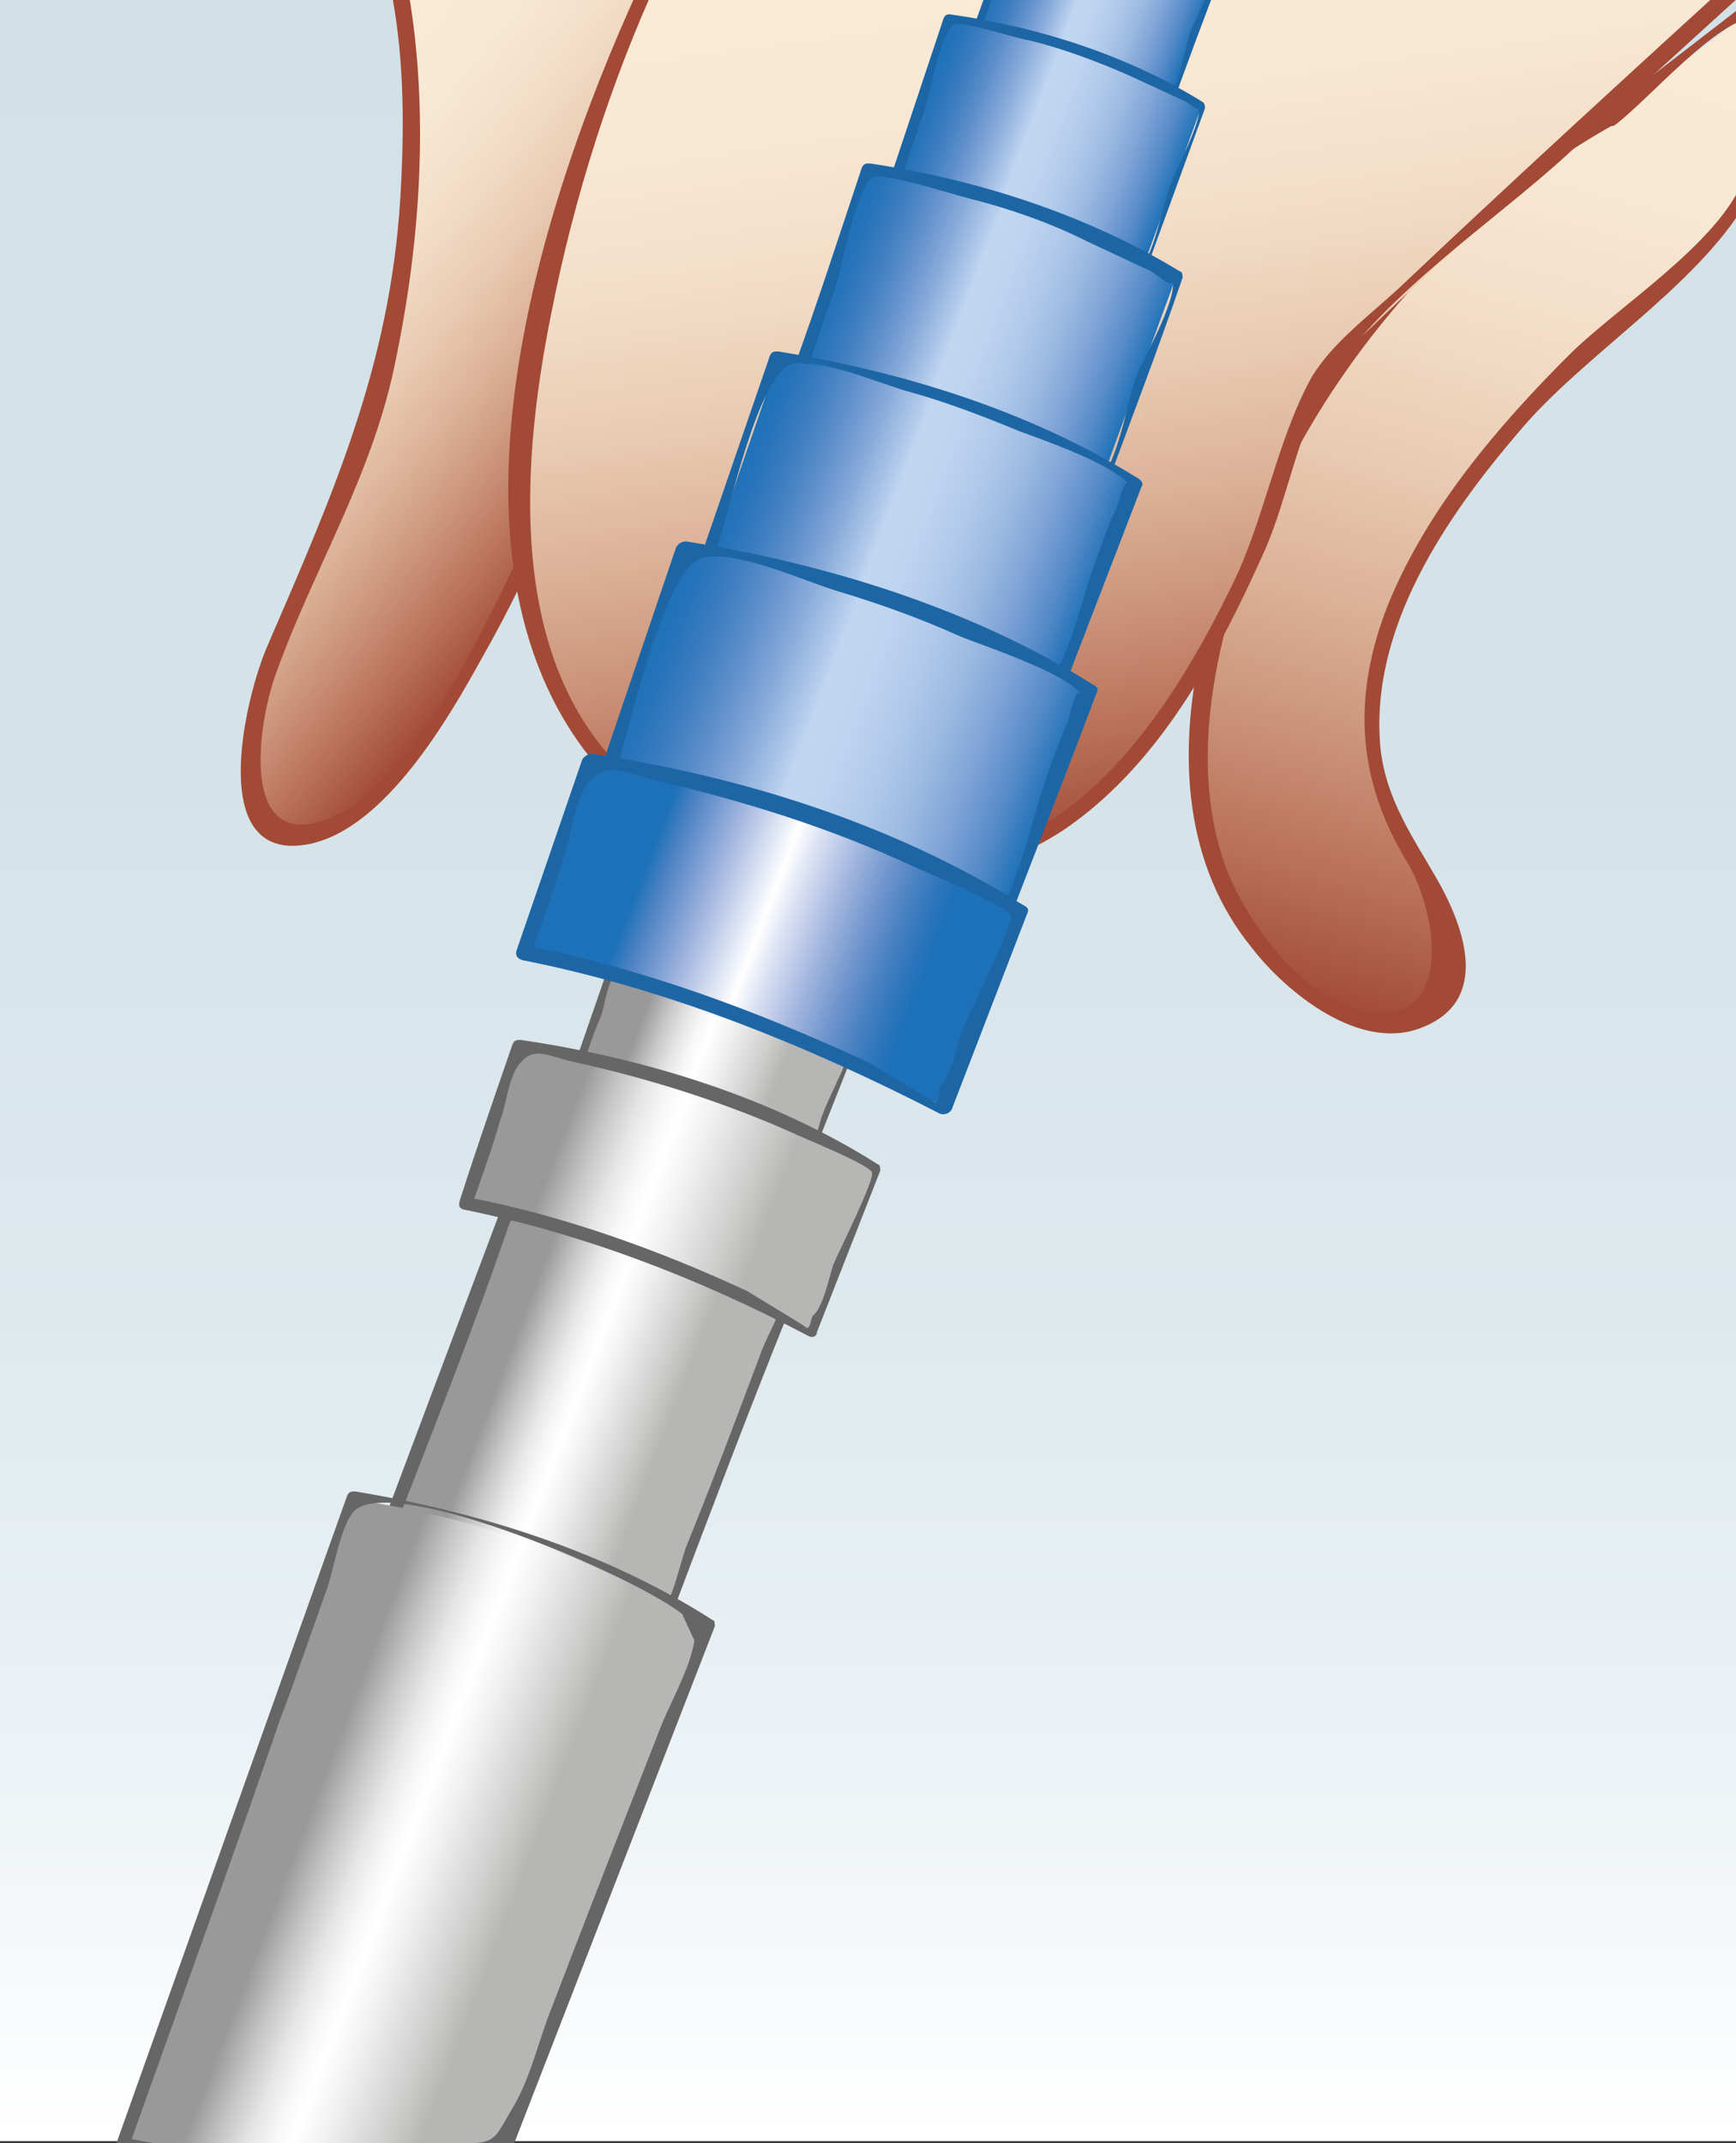 <svg xmlns="http://www.w3.org/2000/svg" xmlns:xlink="http://www.w3.org/1999/xlink" viewBox="0 0 85 104.9"><rect x="0" y="0" width="85" height="104.9" fill="#333333" stroke="none"/><defs><path id="a" d="M0 0h85v104.9h-85z"/></defs><clipPath id="b"><use xlink:href="#a" overflow="visible"/></clipPath><linearGradient id="c" gradientUnits="userSpaceOnUse" x1="-270.52" y1="-163.797" x2="-270.52" y2="-58.328" gradientTransform="matrix(-1 0 0 -1 -228 -59)"><stop offset="0" stop-color="#fff"/><stop offset=".168" stop-color="#EDF3F6"/><stop offset=".382" stop-color="#DEE9EE"/><stop offset=".632" stop-color="#D5E3E9"/><stop offset="1" stop-color="#D2E1E8"/></linearGradient><path clip-path="url(#b)" fill="url(#c)" d="M0-.7h85v105.5h-85z"/><g clip-path="url(#b)"><linearGradient id="d" gradientUnits="userSpaceOnUse" x1="11.136" y1="9.785" x2="29.711" y2="25.371"><stop offset="0" stop-color="#FAEBD6"/><stop offset=".191" stop-color="#F8E8D3"/><stop offset=".346" stop-color="#F3DDC7"/><stop offset=".49" stop-color="#E9CBB3"/><stop offset=".626" stop-color="#DCB299"/><stop offset=".756" stop-color="#CB9379"/><stop offset=".881" stop-color="#B87057"/><stop offset="1" stop-color="#A24A36"/></linearGradient><path fill="url(#d)" d="M19.6-.3s3 16.2-5.7 31.1c-1.5 2.9-3 8.9-.3 10.1 2.7 1.2 13.7-6.6 20-41.2"/><path fill="#A24A36" d="M19.2-.2c.6 3.2.6 6.6.4 9.9-.5 8.2-3.3 14.5-6.5 21.9-1.1 2.5-3.1 10.8 2.1 9.7 3.7-.8 6.8-6.2 8.4-9.1 5.6-9.8 8.3-21.3 10.3-32.3.1-.5-.7-.7-.8-.2-1.7 10-4.1 20.3-8.7 29.6-1.7 3.3-4.7 9.7-8.7 10.9-3.9 1.2-3.1-4.7-2.2-7.2 1.9-5.3 4.8-9.8 5.9-15.5 1.2-5.8 1.6-12.1.6-17.9-.1-.6-.9-.3-.8.2z"/><linearGradient id="e" gradientUnits="userSpaceOnUse" x1="78.475" y1="-1.609" x2="64.814" y2="49.375"><stop offset="0" stop-color="#FAEBD6"/><stop offset=".191" stop-color="#F8E8D3"/><stop offset=".346" stop-color="#F3DDC7"/><stop offset=".49" stop-color="#E9CBB3"/><stop offset=".626" stop-color="#DCB299"/><stop offset=".756" stop-color="#CB9379"/><stop offset=".881" stop-color="#B87057"/><stop offset="1" stop-color="#A24A36"/></linearGradient><path fill="url(#e)" d="M78.9 5.7s-19.7 10.7-20.2 32.3c0 8.3 7.9 13.5 11.1 11.7 3.1-1.8 1-5.3-.3-7.4-1.3-2.1-8.1-10.2 9.6-26.6 0 0 6-5.4 6.8-7.1v-8.2l-7 5.3"/><path fill="#A24A36" d="M78.7 5.4c-5.3 2.9-9.9 7.4-13.4 12.3-5.4 7.4-10.6 20.6-4 28.7 1.7 2.2 5.3 5.1 8.3 3.9 3.4-1.3 2.1-4.9.8-7.2-1.2-2.1-2.5-3.9-2.8-6.4-.6-5.9 3.2-11.4 6.8-15.6 3.1-3.7 8.6-7 11.1-11.2 1.6-2.7.8-6.4.8-9.5 0-.3-.4-.5-.6-.4l-7 5.4c-.4.3 0 1 .4.7 1.7-1.3 4.9-5.1 6.9-5.3-.9.1-.5 1.8-.5 3.2 0 1.4.4 3.4-.1 4.7-1.2 3.2-6.2 6.3-8.6 8.7-3.5 3.5-6.9 7.5-8.8 12.1-1.8 4.5-1.6 8.6.9 12.7 1.5 2.5 2.2 7.7-1.6 7.4-3.4-.3-6.6-4.8-7.5-7.8-1.9-6.2.6-13.9 3.5-19.4 3.5-6.6 9.3-12.8 15.9-16.4.4-.2 0-.9-.5-.6z"/><linearGradient id="f" gradientUnits="userSpaceOnUse" x1="53.359" y1="-4.348" x2="59.668" y2="40.541"><stop offset="0" stop-color="#FAEBD6"/><stop offset=".191" stop-color="#F8E8D3"/><stop offset=".346" stop-color="#F3DDC7"/><stop offset=".49" stop-color="#E9CBB3"/><stop offset=".626" stop-color="#DCB299"/><stop offset=".756" stop-color="#CB9379"/><stop offset=".881" stop-color="#B87057"/><stop offset="1" stop-color="#A24A36"/></linearGradient><path fill="url(#f)" d="M32-1.3s-21.6 45.7 14.2 43.8c12.2-1.1 18.3-23.4 18.5-24 .1-.6 21.3-19.9 21.3-19.9"/><path fill="#A24A36" d="M31.7-1.5c-4.9 10.4-10.8 27.9-3.1 38.2 5 6.7 17.1 8.5 23.8 3.7 4.5-3.2 7.3-8.5 9.5-13.4 1.2-2.7 1.7-6.2 3.3-8.6 2.6-4 8-7.6 11.5-10.8 3.1-2.9 6.3-5.8 9.5-8.7.3-.4-.2-.9-.6-.6-5.7 5.2-11.5 10.5-17.1 15.8-1.4 1.3-3.3 2.7-4.3 4.4-1.7 3.1-2.3 7-3.9 10.2-2.5 5.1-6.2 11.1-11.9 12.9-5 1.5-12 .4-16.3-2.6-7.4-5.2-6.7-15.8-5.1-23.7 1.1-5.6 2.9-11.3 5.3-16.5.2-.4-.4-.8-.6-.3z"/><linearGradient id="g" gradientUnits="userSpaceOnUse" x1="29.04" y1="49.49" x2="40.583" y2="53.921"><stop offset=".192" stop-color="#999"/><stop offset=".199" stop-color="#9D9D9D"/><stop offset=".281" stop-color="#C7C7C7"/><stop offset=".355" stop-color="#E6E6E6"/><stop offset=".417" stop-color="#F8F8F8"/><stop offset=".462" stop-color="#fff"/><stop offset=".539" stop-color="#F1F1F1"/><stop offset=".695" stop-color="#CDCDCC"/><stop offset=".78" stop-color="#B6B6B5"/></linearGradient><path fill="url(#g)" d="M28.1 52.5s5.7 1.1 11.4 4.2l2.1-5.3s-4.9-3.1-11.7-4.1l-1.8 5.2z"/><path fill="#666" d="M28.1 52.7c3.9.8 7.8 2.3 11.3 4.2.1.1.2 0 .3-.1l2.1-5.3c0-.1 0-.2-.1-.2-3.5-2.2-7.7-3.5-11.7-4.1-.1 0-.2 0-.2.1l-1.8 5.2c-.1.2.3.3.4.1.3-.9.6-1.9 1-2.8.2-.5.3-1.5.6-1.9.5-.5.9-.2 1.8 0 2.4.6 4.8 1.3 7 2.3.4.2 2.6 1.1 2.7 1.3.1.3-1.1 2.6-1.2 3-.2.4-.3 1.4-.7 1.7-.1.1-.1.4-.2.4 0 0-1.8-1.1-2-1.2-2.9-1.4-6-2.5-9.2-3.1-.3 0-.4.3-.1.4z"/><linearGradient id="h" gradientUnits="userSpaceOnUse" x1="21.888" y1="66.418" x2="35.401" y2="71.605"><stop offset=".192" stop-color="#999"/><stop offset=".199" stop-color="#9D9D9D"/><stop offset=".281" stop-color="#C7C7C7"/><stop offset=".355" stop-color="#E6E6E6"/><stop offset=".417" stop-color="#F8F8F8"/><stop offset=".462" stop-color="#fff"/><stop offset=".539" stop-color="#F1F1F1"/><stop offset=".695" stop-color="#CDCDCC"/><stop offset=".78" stop-color="#B6B6B5"/></linearGradient><path fill="url(#h)" d="M18.8 74.7s5.7 1.3 13.4 5.1l6.1-15.8-13.3-5.8-6.2 16.5z"/><path fill="#666" d="M18.8 75c4.6 1.1 9.1 3 13.4 5 .2.1.4 0 .4-.2 2-5.3 4-10.6 6.1-15.8 0-.1 0-.3-.1-.3l-13.3-5.7c-.2-.1-.4 0-.4.2l-6.2 16.5c-.1.4.4.5.6.2 1.9-4.9 3.9-9.9 5.6-14.9.2-.5.9-1.6.2-1.4.5-.1 2.2.9 2.6 1.1l8.8 3.8c2.1.9 1.7.4.8 2.6-1.2 3.2-2.4 6.4-3.7 9.6-.3.8-.7 2.8-1.3 3.3l-.3.7c.1 0-3.8-2-4-2.1-3-1.2-6-2.4-9.1-3.1-.3-.2-.5.4-.1.5z"/><linearGradient id="i" gradientUnits="userSpaceOnUse" x1="24.176" y1="54.452" x2="41.403" y2="61.065"><stop offset=".192" stop-color="#999"/><stop offset=".199" stop-color="#9D9D9D"/><stop offset=".281" stop-color="#C7C7C7"/><stop offset=".355" stop-color="#E6E6E6"/><stop offset=".417" stop-color="#F8F8F8"/><stop offset=".462" stop-color="#fff"/><stop offset=".539" stop-color="#F1F1F1"/><stop offset=".695" stop-color="#CDCDCC"/><stop offset=".78" stop-color="#B6B6B5"/></linearGradient><path fill="url(#i)" d="M22.8 58.9s8.5 1.6 17 6.3l3.1-7.9s-7.4-4.7-17.4-6.1l-2.7 7.7z"/><path fill="#666" d="M22.7 59.2c5.9 1.2 11.6 3.4 16.9 6.2.2.1.4 0 .4-.2l3.1-7.9c0-.1 0-.3-.1-.3-5.2-3.3-11.4-5.2-17.5-6.1-.2 0-.3 0-.4.2-.9 2.6-1.8 5.2-2.6 7.7-.1.4.4.5.6.2.5-1.4 1-2.8 1.4-4.2.3-.7.4-2.2 1-2.8.7-.8 1.3-.3 2.7 0 3.6.8 7.1 1.9 10.5 3.4.6.3 3.9 1.6 4 2 .1.4-1.6 3.8-1.9 4.5-.2.6-.5 2.1-1 2.5-.1.1-.1.6-.3.6.1 0-2.6-1.6-2.9-1.8-4.3-2-9-3.7-13.7-4.6-.4 0-.6.5-.2.6z"/><linearGradient id="j" gradientUnits="userSpaceOnUse" x1="11.48" y1="88.459" x2="28.707" y2="95.072"><stop offset=".192" stop-color="#999"/><stop offset=".199" stop-color="#9D9D9D"/><stop offset=".281" stop-color="#C7C7C7"/><stop offset=".355" stop-color="#E6E6E6"/><stop offset=".417" stop-color="#F8F8F8"/><stop offset=".462" stop-color="#fff"/><stop offset=".539" stop-color="#F1F1F1"/><stop offset=".695" stop-color="#CDCDCC"/><stop offset=".78" stop-color="#B6B6B5"/></linearGradient><path fill="url(#j)" d="M6 105s6.6 1.4 18.8 0l9.9-25.5s-7.4-4.7-17.4-6.1l-11.3 31.6z"/><path fill="#666" d="M5.9 105.3c6.1 1.3 12.8.7 18.9 0 .1 0 .2-.1.3-.2l9.9-25.5c0-.1 0-.3-.1-.3-5.3-3.4-11.5-5.3-17.5-6.3-.2 0-.3 0-.4.2l-11.3 31.7c-.1.4.4.5.6.2 2.5-7 5-13.9 7.4-20.9.8-2.1 1.5-4.2 2.3-6.4.3-.8.7-3.3 1.4-3.9 2.1-1.7 13.6 3.2 16 5.1l.6 1.3c-.2 1.3-1.1 2.9-1.6 4.1-1.8 4.6-3.6 9.2-5.4 13.9-.6 1.5-1 3.3-1.8 4.7-1.3 2.2-.7 1.8-4.1 2-5 .3-10.2.7-15.1-.4-.3 0-.4.6-.1.7z"/><linearGradient id="k" gradientUnits="userSpaceOnUse" x1="48.833" y1="-1.945" x2="58.509" y2="1.77"><stop offset="0" stop-color="#1D71B8"/><stop offset=".057" stop-color="#2874BA"/><stop offset=".132" stop-color="#3F7EC1"/><stop offset=".215" stop-color="#6090CB"/><stop offset=".306" stop-color="#88AADA"/><stop offset=".401" stop-color="#B6CDEC"/><stop offset=".423" stop-color="#C1D7F1"/><stop offset=".514" stop-color="#BDD3EF"/><stop offset=".61" stop-color="#B1CAEA"/><stop offset=".709" stop-color="#9DBAE2"/><stop offset=".81" stop-color="#7FA4D7"/><stop offset=".912" stop-color="#558AC8"/><stop offset="1" stop-color="#1D71B8"/></linearGradient><path fill="url(#k)" d="M47.8 1.6s4.6 1.1 9.4 3.7l2.5-6.7s-4.1-2.6-9.7-3.4l-2.2 6.4z"/><path fill="#1D66A6" d="M47.7 1.8c3.3.8 6.4 2.1 9.3 3.7.1.1.2 0 .3-.1.8-2.2 1.6-4.4 2.5-6.7 0-.1 0-.2-.1-.2-2.9-1.9-6.3-3-9.7-3.5-.1 0-.2 0-.2.1-.7 2.1-1.4 4.3-2.2 6.4-.1.2.3.3.4.1.3-.9.6-1.8.9-2.8.2-.6.6-3.1 1.2-3.5.3-.2 2.5.5 3 .6 1.3.3 2.5.8 3.7 1.3l2 1c.2.1.7.6.6.2.2.6-.9 2.6-1.1 3.1-.3.9-.6 2.9-1.2 3.5-.1.1-4.5-2.1-5.4-2.4-1.3-.5-2.5-.9-3.8-1.2-.3-.1-.4.3-.2.4z"/><linearGradient id="l" gradientUnits="userSpaceOnUse" x1="45.109" y1="4.636" x2="57.403" y2="9.355"><stop offset="0" stop-color="#1D71B8"/><stop offset=".057" stop-color="#2874BA"/><stop offset=".132" stop-color="#3F7EC1"/><stop offset=".215" stop-color="#6090CB"/><stop offset=".306" stop-color="#88AADA"/><stop offset=".401" stop-color="#B6CDEC"/><stop offset=".423" stop-color="#C1D7F1"/><stop offset=".514" stop-color="#BDD3EF"/><stop offset=".61" stop-color="#B1CAEA"/><stop offset=".709" stop-color="#9DBAE2"/><stop offset=".81" stop-color="#7FA4D7"/><stop offset=".912" stop-color="#558AC8"/><stop offset="1" stop-color="#1D71B8"/></linearGradient><path fill="url(#l)" d="M43.8 9.1s5.9 1.4 11.9 4.7l3.1-8.5s-5.2-3.3-12.3-4.3l-2.7 8.1z"/><path fill="#1D66A6" d="M43.7 9.3c4.1 1 8.1 2.7 11.9 4.6.1.1.3 0 .3-.1l3.1-8.5c0-.1 0-.2-.1-.3-3.7-2.3-8.1-3.7-12.4-4.3-.1 0-.2 0-.3.2l-2.7 8.1c-.1.3.4.4.5.1l1.2-3.5c.3-.8.8-3.9 1.5-4.4.4-.2 3.1.7 3.8.8 1.6.4 3.2 1 4.8 1.7l2.6 1.2c.3.1.9.7.8.3.2.7-1.2 3.2-1.4 3.9-.4 1-.8 3.5-1.6 4.2-.1.1-5.7-2.6-6.9-3-1.6-.6-3.2-1.1-4.9-1.5-.4 0-.5.5-.2.5z"/><linearGradient id="m" gradientUnits="userSpaceOnUse" x1="40.83" y1="12.727" x2="55.919" y2="18.519"><stop offset="0" stop-color="#1D71B8"/><stop offset=".057" stop-color="#2874BA"/><stop offset=".132" stop-color="#3F7EC1"/><stop offset=".215" stop-color="#6090CB"/><stop offset=".306" stop-color="#88AADA"/><stop offset=".401" stop-color="#B6CDEC"/><stop offset=".423" stop-color="#C1D7F1"/><stop offset=".514" stop-color="#BDD3EF"/><stop offset=".61" stop-color="#B1CAEA"/><stop offset=".709" stop-color="#9DBAE2"/><stop offset=".81" stop-color="#7FA4D7"/><stop offset=".912" stop-color="#558AC8"/><stop offset="1" stop-color="#1D71B8"/></linearGradient><path fill="url(#m)" d="M39.2 18.2s7.2 1.7 14.6 5.7l3.8-10.4s-6.4-4.1-15.1-5.3l-3.3 10z"/><path fill="#1D66A6" d="M39.1 18.5c5.1 1.2 10 3.3 14.6 5.7.2.1.4 0 .4-.2 1.3-3.5 2.6-6.9 3.8-10.4 0-.1 0-.3-.1-.3-4.6-2.8-9.9-4.5-15.2-5.3-.2 0-.3 0-.4.2-1.1 3.3-2.2 6.7-3.4 10-.1.4.4.5.6.2l1.5-4.3c.3-1 1-4.8 1.8-5.4.5-.3 3.9.8 4.7 1 2 .5 4 1.2 5.8 2.1l3.2 1.5c.3.2 1.1.9 1 .4.3.9-1.5 4-1.8 4.8-.4 1.2-.9 4.3-1.9 5.2-.2.2-7-3.2-8.4-3.7-2-.7-4-1.4-6-1.9-.4-.2-.5.3-.2.4z"/><linearGradient id="n" gradientUnits="userSpaceOnUse" x1="36.504" y1="21.722" x2="53.795" y2="28.359"><stop offset="0" stop-color="#1D71B8"/><stop offset=".057" stop-color="#2874BA"/><stop offset=".132" stop-color="#3F7EC1"/><stop offset=".215" stop-color="#6090CB"/><stop offset=".306" stop-color="#88AADA"/><stop offset=".401" stop-color="#B6CDEC"/><stop offset=".423" stop-color="#C1D7F1"/><stop offset=".514" stop-color="#BDD3EF"/><stop offset=".61" stop-color="#B1CAEA"/><stop offset=".709" stop-color="#9DBAE2"/><stop offset=".81" stop-color="#7FA4D7"/><stop offset=".912" stop-color="#558AC8"/><stop offset="1" stop-color="#1D71B8"/></linearGradient><path fill="url(#n)" d="M34.8 27.2s8.5 1.4 17.1 6.1l3.7-9.6s-7.4-4.7-17.5-6.1l-3.3 9.6z"/><path fill="#1D66A6" d="M34.7 27.5c5.9 1 11.7 3.3 17 6.1.2.1.4 0 .5-.2l3.7-9.6c.1-.1 0-.3-.2-.4-5.3-3.3-11.5-5.2-17.6-6.2-.2 0-.3 0-.4.2l-3.3 9.6c-.1.4.5.6.6.2.7-2.1 2.1-8.9 3.8-9.4 1.4-.3 4.3 1 5.8 1.4 1.8.5 3.6 1.2 5.3 1.9.8.3 4.9 1.7 5.4 2.7-.2-.6-.5.7-.6 1-.5 1-.8 2-1.2 3.1-.3.7-1.3 4.8-2 5.1 0 0-4.6-2.6-5.2-2.8-1.8-.8-3.7-1.4-5.6-2-1.9-.6-3.9-1.1-5.9-1.5-.3.1-.5.7-.1.8z"/><linearGradient id="o" gradientUnits="userSpaceOnUse" x1="31.739" y1="31.551" x2="51.299" y2="39.059"><stop offset="0" stop-color="#1D71B8"/><stop offset=".057" stop-color="#2874BA"/><stop offset=".132" stop-color="#3F7EC1"/><stop offset=".215" stop-color="#6090CB"/><stop offset=".306" stop-color="#88AADA"/><stop offset=".401" stop-color="#B6CDEC"/><stop offset=".423" stop-color="#C1D7F1"/><stop offset=".514" stop-color="#BDD3EF"/><stop offset=".61" stop-color="#B1CAEA"/><stop offset=".709" stop-color="#9DBAE2"/><stop offset=".81" stop-color="#7FA4D7"/><stop offset=".912" stop-color="#558AC8"/><stop offset="1" stop-color="#1D71B8"/></linearGradient><path fill="url(#o)" d="M29.8 37.7s9.7 1.6 19.3 6.9l4.2-10.9s-8.4-5.3-19.8-6.9l-3.7 10.9z"/><path fill="#1D66A6" d="M29.7 38.1c6.7 1.2 13.3 3.7 19.2 6.9.2.1.5 0 .6-.2 1.4-3.6 2.8-7.2 4.2-10.9.1-.2 0-.3-.2-.4-5.9-3.7-13-5.9-19.9-7-.2 0-.4.1-.5.3l-3.7 10.9c-.2.5.6.7.7.2.8-2.4 2.4-10.1 4.3-10.6 1.6-.4 4.9 1.1 6.5 1.6 2 .6 4 1.3 6 2.2.9.4 5.6 1.9 6.1 3-.3-.7-.6.8-.7 1.2-.5 1.1-.9 2.3-1.3 3.5-.3.8-1.4 5.4-2.2 5.8 0 0-5.3-2.9-5.9-3.2-2.1-.8-4.2-1.6-6.3-2.2-2.2-.7-4.4-1.3-6.7-1.7-.4-.3-.6.5-.2.6z"/><linearGradient id="p" gradientUnits="userSpaceOnUse" x1="27.343" y1="41.19" x2="48.117" y2="49.164"><stop offset=".198" stop-color="#1D71B8"/><stop offset=".245" stop-color="#4C82C3"/><stop offset=".35" stop-color="#9FB3DE"/><stop offset=".483" stop-color="#fff"/><stop offset=".54" stop-color="#D7DEF2"/><stop offset=".623" stop-color="#A1B5DE"/><stop offset=".699" stop-color="#7196CE"/><stop offset=".766" stop-color="#4981C2"/><stop offset=".821" stop-color="#2C75BB"/><stop offset=".857" stop-color="#1D71B8"/></linearGradient><path fill="url(#p)" d="M25.7 46.6s10.2 1.9 20.5 7.6l3.7-9.6s-8.9-5.6-21-7.4l-3.2 9.4z"/><path fill="#1D66A6" d="M25.6 47c7.1 1.4 14 4.2 20.4 7.5.2.1.5 0 .6-.2l3.7-9.6c.1-.2 0-.3-.2-.4-6.4-4-13.8-6.3-21.1-7.4-.2 0-.4.1-.5.3l-3.2 9.3c-.2.5.6.7.7.2.6-1.7 1.2-3.4 1.7-5.1.3-.9.5-2.7 1.2-3.4.9-.9 1.6-.4 3.2 0 4.3 1 8.5 2.3 12.6 4.2.7.3 4.7 2 4.8 2.4.1.4-1.9 4.6-2.3 5.4-.3.7-.6 2.5-1.2 3 0 .1 0 .7-.2.8.1 0-3.2-2-3.5-2.1-5.2-2.4-10.8-4.5-16.5-5.6-.5-.2-.7.6-.2.7z"/></g></svg>